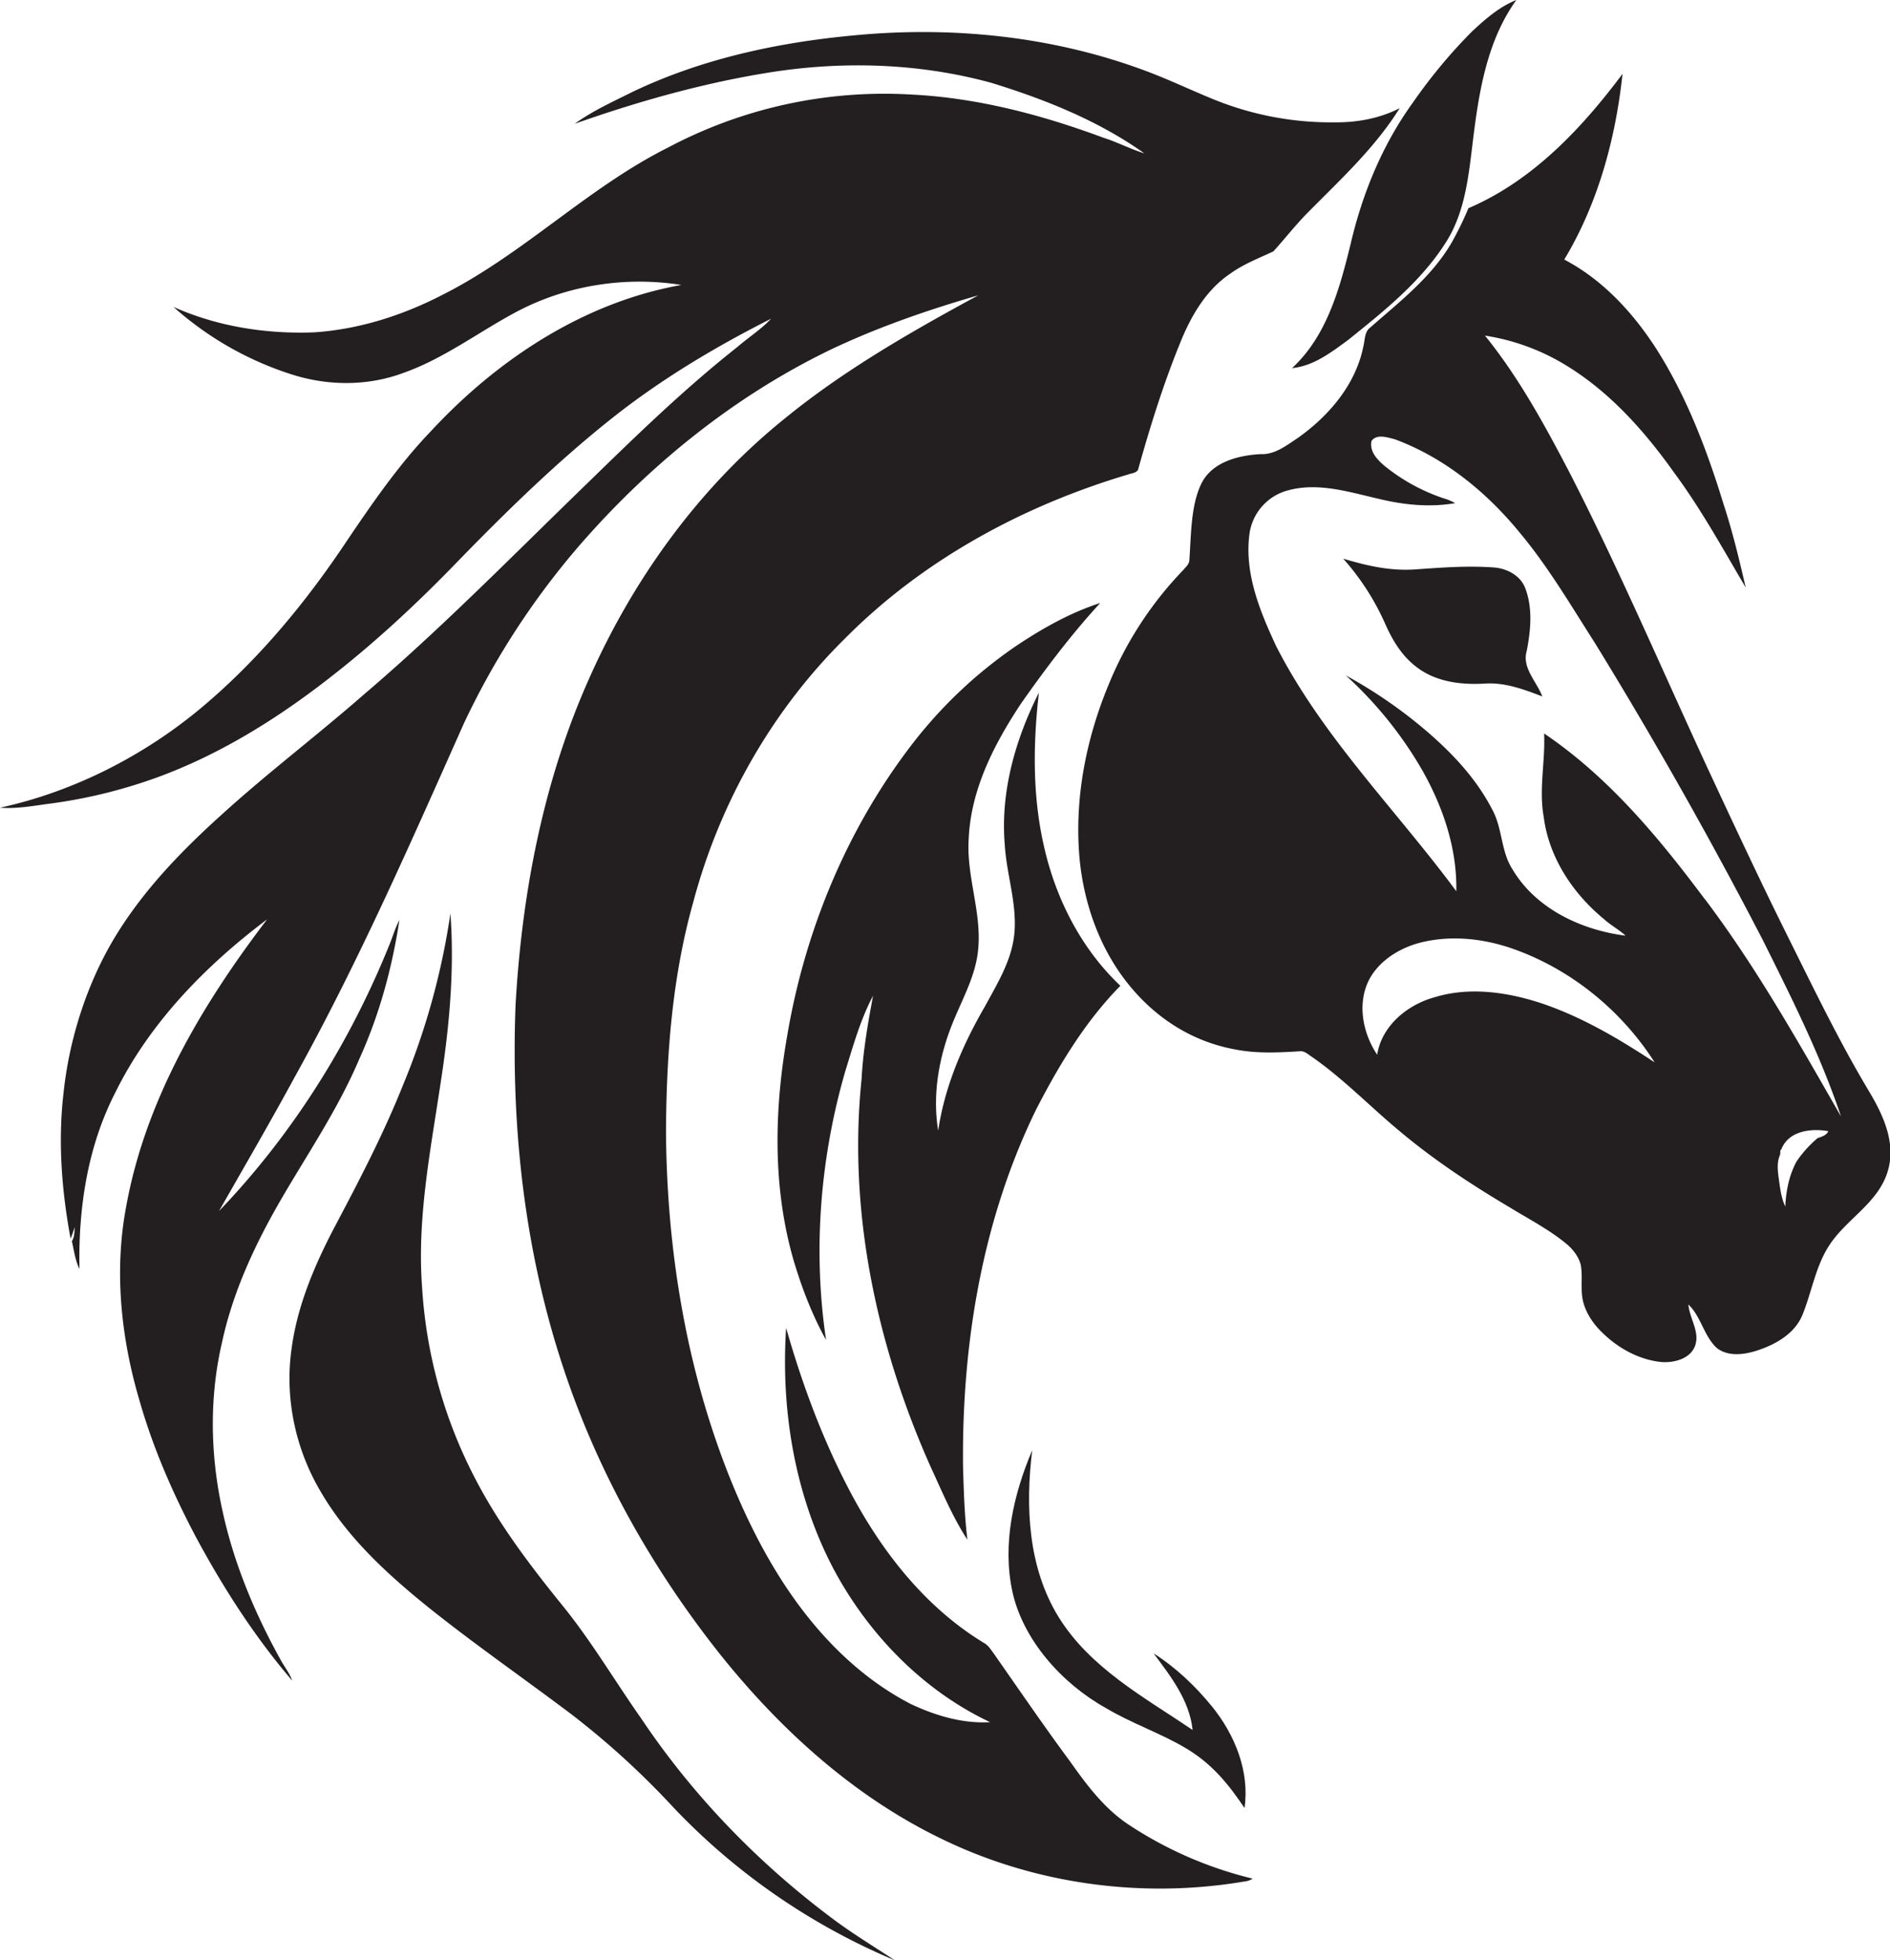 <svg id="Layer_1" data-name="Layer 1" xmlns="http://www.w3.org/2000/svg" viewBox="0 0 1041.5 1080"><title>biseeise_Horse_flat_black_logo_White_background_359593f8-fa12-44c6-8f04-94536160c7f2</title><path d="M590,970.9c-14.5-19.6-28.3-39.8-42.3-59.8-1.5-2-2.8-4.2-4.9-5.6-33.8-20.3-58.5-52.7-76.2-87.3-14.2-27.6-24.9-56.8-33.4-86.6-3,45.6,4.9,92.7,26.4,133.3,19.2,35.7,49.1,66.5,86,83.9-15.1.9-30.1-3.6-43.7-10-22.7-11.7-42-29.2-57.7-49.2-17.6-22.4-30.9-48-41.6-74.4-24.4-60.6-35.1-126.2-35.6-191.3,0.2-42.6,3.4-85.6,15-126.8,14.5-54.6,43.3-105.5,83.5-145.2,42.9-43.3,98-73.2,156.2-90.5,1.8-.7,4.2-0.7,5.4-2.5,6.6-23.6,13.9-47.1,23.2-69.9,5.9-14.7,14.2-29.2,27.6-38.2,7.3-5.3,15.7-8.5,23.8-12.3,6.1-6.7,11.7-13.9,18.1-20.5,18.2-18.5,37.7-36.2,51.5-58.4-10.9,5.6-23.3,7.9-35.4,7.8a171.6,171.6,0,0,1-68.2-13.1c-12.2-5-24.1-10.7-36.5-15.3C580,19.9,524.6,14.3,470.5,19.5c-42,3.9-83.9,12.9-122.1,31.2-10.8,5.4-21.9,10.4-31.7,17.5,34-12,68.8-21.9,104.4-27.8,41.5-7,84.7-5.9,125.4,5.3,29.5,9.1,58.8,20.8,84.1,38.8-7.7-2.4-14.9-6.2-22.5-8.6-33.9-12.6-69.4-22-105.7-23.8A254.3,254.3,0,0,0,368.3,81.2c-44.6,22.3-80,58.9-124.6,81.3-21.9,11.3-46,19-70.7,20.6-26.4,1-53.2-3.2-77.4-14a179.7,179.7,0,0,0,65.2,37.2c19.7,6.3,41.3,6.5,60.8-.6,22.8-7.9,42.1-22.8,63.2-34,27.6-14.6,60-19.6,90.7-14.7-53.6,9.5-101.2,40.9-137.8,80.3-17.6,18.3-32.1,39.3-46.3,60.3-22.6,34-48.9,65.9-80.3,92.2S40.9,436.1,0,445c9.4,0.7,18.6-1.1,27.9-2.3a280.4,280.4,0,0,0,55.6-13.3c33.7-11.8,64.7-30.5,93-52s53-44.5,77-69.4c26.9-27.6,54.6-54.6,84.9-78.5,26.8-21.1,56.2-38.6,86.5-53.9-5.5,5.9-12.5,10.3-18.6,15.6-29.4,23.2-56.2,49.3-83,75.4-40.6,39.3-80.1,79.7-123.1,116.3-25.5,22.3-52.6,42.8-77.7,65.6-22,19.8-42.9,41.3-58.5,66.7S38.2,571.6,35,602.3c-3.1,26.7-1,53.7,3.9,80.1,0.9-2.1,1.5-4.2,2.3-6.3-0.2,2.6-.1,5.4-1.6,7.7,1.2,5.1,1.8,10.5,4.2,15.3-0.7-33,4.3-66.8,19.4-96.5,18.9-38.7,49.8-70.4,84-96.1C111.4,553.4,80.1,606,69.5,664.9c-6.7,35.5-2.8,72.4,7.4,106.8,7.4,26,18.3,50.9,30.9,74.8,15.1,28.1,32.4,55.1,53.2,79.4-1.3-3.9-4-7.2-6-10.8-14.4-25.8-26-53.4-32.3-82.3-6.8-30.5-7.5-62.5-.4-93,6-28.1,18.3-54.4,32.7-79.2s31.6-50.1,43.1-77.4c11-24.2,18-50.1,22-76.3-2.3,4.3-3.6,8.9-5.4,13.3-21.8,54.2-53.5,104.8-94,147,14-24.6,28.3-49.1,41.8-74,35-63,63.9-129.1,93.2-194.8A430.9,430.9,0,0,1,320,299.7c38.6-44.2,85.2-81.8,138.2-107.3,26-12.3,53.3-21.7,80.9-29.7-37.1,20.1-74,41.2-106.8,68-46.9,37.8-83.1,87.9-107.5,142.8-25.4,56.6-37.2,118.5-40.7,180.2-2.6,67.8,5.1,136.5,26.7,201,19,57.1,49,110.2,86.4,157.2,33.2,41.4,73.6,78,121.7,101.2,51.3,25,110.5,33,166.7,23.5a10.4,10.4,0,0,0,4.7-1.6,215.8,215.8,0,0,1-68.9-30.1C608.5,996.2,598.9,983.5,590,970.9Z" fill="#231f20"/><path d="M562.3,388.1c13.6-19.4,27.9-38.4,44-55.9-16.4,5.3-31.5,13.8-45.8,23.3a251.1,251.1,0,0,0-60,57.3c-34.7,46.1-57.1,101-66.7,157.8-7.2,40.9-8.1,83.5,3.5,123.7,4.5,15.1,10.2,30.1,17.9,43.9-7.3-49.2-3.3-99.9,10.5-147.7,4.4-14.2,8.4-28.7,15.4-41.9-2.8,15.1-5.5,30.3-6.3,45.7-7.6,72.9,8.2,146.7,37.8,213.3,6.4,13.8,12.2,28,20.5,40.7-1.6-13.2-2-26.5-2.4-39.7-0.8-67.5,10.4-136.2,40.2-197.2,12.6-24.5,27.1-48.6,46.5-68.3-21.8-20.6-35.9-48.5-42.3-77.7-6.2-27.5-5.8-56-2.6-83.8-13,25.8-21.3,54.8-18.8,83.9,1,16.9,7.2,33.4,5.1,50.4-1.8,14.1-9.4,26.3-16,38.5-12.3,21.2-22.2,44.1-25.8,68.5-3.4-20.7.7-42.1,8.8-61.3,5.2-12.5,11.9-24.6,13.2-38.3,2.1-20.5-6.5-40.4-5.2-60.9C534.9,435.1,547.7,410.3,562.3,388.1Z" fill="#231f20"/><path d="M353.3,946.7c-14.5-20.6-27.3-42.4-43.2-62-17.9-22.1-35.3-45-48.4-70.4a262,262,0,0,1-29.1-105c-2.8-37,4.3-73.6,9.8-110,5-31.7,8.2-63.9,5.8-96a397.5,397.5,0,0,1-26.2,94.7c-10.9,27.3-24.6,53.4-38.3,79.3-10.7,20.6-19.9,42.4-23,65.6-3.9,27,2,55.2,15.9,78.7,14.6,25.2,36.3,45.2,58.8,63.4,25.8,20.7,53,39.5,79.4,59.4A449.9,449.9,0,0,1,371.3,996a360.5,360.5,0,0,0,121.8,84c-12-7.9-24.3-15.3-35.7-24C417,1025.6,381.4,988.7,353.3,946.7Z" fill="#231f20"/><path d="M712,202.8c11.8-1.1,21.6-8.7,30.9-15.5,19.9-16,40.5-32.4,54.2-54.3,10.3-16.5,12.2-36.2,14.5-55,3.3-27,7.7-55.4,24-78-9.5,3.8-17.2,10.6-24.6,17.5a289.7,289.7,0,0,0-32.4,39c-16.8,23.2-27.8,50-34.3,77.8C738.3,158.8,731.2,185.1,712,202.8Z" fill="#231f20"/><path d="M583.3,890.8C566.5,863.5,565,830,568.8,799c-10.3,24.3-16.6,51.7-10.9,77.9s26.9,50.4,51.3,64c14.3,8.6,30.4,13.9,44.7,22.5s23.4,20,31.9,32.7c2.9-20.2-5.3-40.3-17.8-55.8-9.2-11.3-20-21.6-32.3-29.4,9.4,12.6,19.8,25.9,21.5,42.2C630.6,935.1,600.7,919,583.3,890.8Z" fill="#231f20"/><path d="M1029.8,601c-16.4-27.4-30.3-56.3-44.5-84.8s-28.2-58.4-41.9-87.8c-26-55.9-50.1-112.6-78.2-167.5-13.8-26.4-28.1-52.8-46.9-76a120.7,120.7,0,0,1,43.4,15.6c24.7,14.7,44.2,36.5,60.7,59.7,14.9,20.1,26.9,42,39.6,63.5-3.6-15.5-7.3-31-12.3-46.2-9.3-30.3-20.7-60.2-38-86.9-12.7-19.3-29.1-36.8-49.7-47.6,18.6-30.9,28.3-66.6,32.1-102.3-22.6,30.2-49.6,58.9-84.9,74a187.4,187.4,0,0,1-9,18.5c-11.2,19.6-29.6,33.5-46.2,48.2-2.1,2.7-1.9,6.3-2.7,9.4-4.2,21.1-19.1,38.5-36.3,50.6-6.2,4.1-12.6,9.2-20.5,8.8-12.2.7-26.5,4.3-32.4,16.1s-5.7,28.3-6.7,42.5c-0.2,2.2-2.1,3.7-3.4,5.3a199,199,0,0,0-41,62.9c-12.7,30.5-19.2,64-16,97,2.5,24.5,11.2,48.8,26.7,68.1s35.8,31.9,59.1,36.1c11.6,2.3,23.6,1.7,35.3,1,2.6-.4,4.6,1.6,6.6,2.9,17.5,12.1,32.3,27.6,48.6,41.1,18.8,15.8,39.4,29.4,60.5,41.9,10.6,6.5,21.7,12.2,31.3,20.1,3.6,3,6.8,7,8,11.7,1.2,6.8-.4,13.9,1.4,20.6s6.1,12.7,11.2,17.4c8.7,8.3,19.9,14.3,31.9,15.5,7,0.5,16.1-1.8,18.6-9.3s-3.2-14.8-3.8-22.4c7,6.6,8.5,17.4,15.7,24,6.1,4.7,14.5,3.7,21.4,1.6,10.5-3.3,21.5-9.3,25.8-20,5.2-12.8,7.2-26.9,15-38.6,9.2-13.9,25.6-22.4,31.4-38.7S1038,614.7,1029.8,601ZM848.7,552.5c-18.6-6-39.1-8.9-58.1-3.1-15,4.1-29.2,15.7-31.7,31.7-7.2-10.8-10.5-25.1-6.1-37.5s16.7-20.7,29.2-24.1c16.3-4.3,33.7-2.7,49.6,2.5,32.9,11,61.6,34.1,80.2,63.3C892,572.2,871.3,560,848.7,552.5Zm152.7,74.7A64.3,64.3,0,0,0,990,639.9c-4.1,7.6-5.8,16.2-6.2,24.8-2.2-4.6-2.8-9.7-3.5-14.7s-1.3-9.6.7-14c0-.6.1-1.9,0.1-2.5h0.4c3.9-10.5,16.4-12,26-10.3C1006.5,625.6,1003.6,626.3,1001.4,627.1Zm-62.1-132c-25.3-33.9-53-67.2-88.4-91.1,0.7,15.4-3,30.8-.2,46.1,2.9,22.3,16,42,33.1,56.1,3.7,3.4,8.3,5.8,12,9.2-24.4-3.1-49.4-14.8-62.3-36.5-6.5-10-5.5-22.7-11.2-33-9-17.5-22.8-31.9-37.7-44.5a261.5,261.5,0,0,0-43-29.4A216.5,216.5,0,0,1,784,424.8c11.3,20.1,19,42.9,18.5,66.2-33.2-44.9-73.7-84.9-99.3-135.1-8.9-19.1-17.5-40-14.7-61.5a28.8,28.8,0,0,1,21.5-24.3c16.7-4.5,33.8,1.1,50.1,4.8,13.6,3.3,27.9,4.7,41.8,2.3a31.6,31.6,0,0,0-6.5-2.7A104.2,104.2,0,0,1,763,256.7c-4-3.4-8.5-8-7.2-13.8,2.9-4,8.8-1.9,12.8-.9,27.3,10.1,50.6,29.1,68.9,51.5,15.7,18.8,28.1,40,41.3,60.6q49.3,80.2,92.6,163.8c15.8,31.7,31.8,63.5,43.1,97.2C991,574.1,967.8,532.8,939.3,495.1Z" fill="#231f20"/><path d="M841.3,358.7c2.2-11.3,3.4-23.4-.7-34.4-2.7-7.4-10.5-11.3-17.9-11.7-14.2-1-28.5.1-42.7,1.1s-26.9-2.1-39.8-5.9a138,138,0,0,1,23,35.6c4,9.1,9.2,17.9,17.3,24,10.6,8.3,24.7,10,37.8,9.2,11-.7,21.5,3.2,31.6,7.1C846.8,375.4,838.6,368,841.3,358.7Z" fill="#231f20"/></svg>